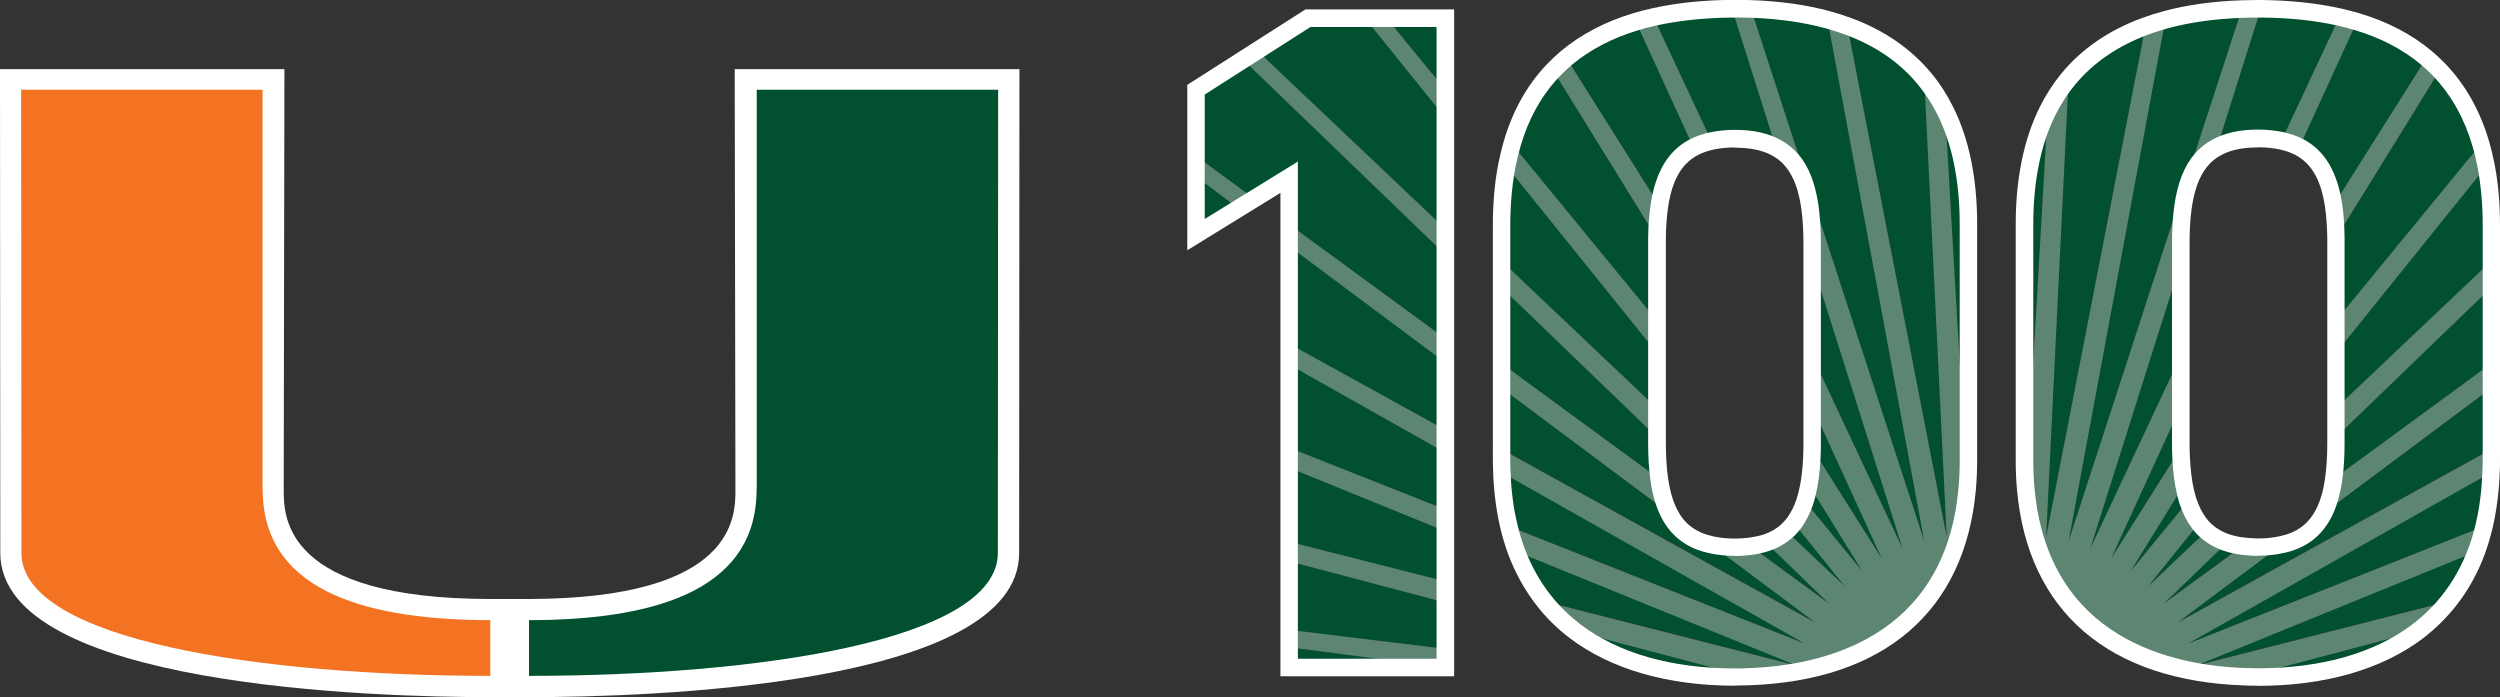 <?xml version="1.0" encoding="UTF-8"?>
<svg id="Layer_1" xmlns="http://www.w3.org/2000/svg" version="1.1" viewBox="0 0 175 48.8">
  <rect x="0" y="0" width="175" height="48.8" fill="#333333" stroke="none"/>
  <!-- Generator: Adobe Illustrator 29.2.1, SVG Export Plug-In . SVG Version: 2.1.0 Build 116)  -->
  <defs>
    <style>
      .st0 {
        fill: #5c8671;
      }

      .st1 {
        fill: #fff;
      }

      .st2 {
        fill: #015130;
      }

      .st3 {
        fill: #f37322;
      }
    </style>
  </defs>
  <polygon class="st2" points="90.24 46.73 101.16 46.73 90.24 45.31 90.24 46.73"/>
  <polygon class="st2" points="101.18 1.27 97.06 1.27 101.18 6.29 101.18 1.27"/>
  <polygon class="st2" points="83.72 16.42 86.7 14.59 83.72 12.36 83.72 16.42"/>
  <polygon class="st2" points="101.18 31.69 90.24 25.52 90.24 31.34 101.18 35.67 101.18 31.69"/>
  <polygon class="st2" points="101.18 8.26 95.55 1.27 91.56 1.27 88 3.55 101.18 16.03 101.18 8.26"/>
  <polygon class="st2" points="101.18 25.39 90.24 17.23 90.24 24.06 101.18 30.1 101.18 25.39"/>
  <polygon class="st2" points="90.24 12.4 90.24 15.7 101.18 23.71 101.18 17.83 87.02 4.17 83.72 6.28 83.72 10.92 87.8 13.91 90.24 12.4"/>
  <polygon class="st2" points="101.18 37.19 90.24 32.74 90.24 37.92 101.18 40.7 101.18 37.19"/>
  <polygon class="st2" points="101.18 42.18 90.24 39.29 90.24 44.09 101.18 45.42 101.18 42.18"/>
  <polygon class="st0" points="101.18 23.71 90.24 15.7 90.24 17.23 101.18 25.39 101.18 23.71"/>
  <polygon class="st0" points="101.18 30.1 90.24 24.06 90.24 25.52 101.18 31.69 101.18 30.1"/>
  <polygon class="st0" points="101.18 16.03 88 3.54 87.01 4.17 101.18 17.83 101.18 16.03"/>
  <polygon class="st0" points="101.18 35.67 90.24 31.34 90.24 32.74 101.18 37.19 101.18 35.67"/>
  <polygon class="st0" points="101.18 6.29 97.06 1.27 95.55 1.27 101.18 8.26 101.18 6.29"/>
  <polygon class="st0" points="101.18 45.42 90.24 44.09 90.24 45.31 101.16 46.73 101.18 46.73 101.18 45.42"/>
  <polygon class="st0" points="83.72 10.92 83.72 12.36 86.7 14.59 87.8 13.91 83.72 10.92"/>
  <polygon class="st0" points="101.18 40.7 90.24 37.92 90.24 39.29 101.18 42.18 101.18 40.7"/>
  <path class="st1" d="M90.85,46.11h9.71V1.89h-8.83l-7.4,4.73v8.71l6.52-4.02v34.8ZM101.79,47.34h-12.16V13.5l-6.52,4.02V5.94l8.27-5.28h10.41v46.68Z"/>
  <g>
    <path class="st2" d="M116.83,35.91l-11.72-8.75v4.25l22,12.16-7.3-5.45c-1.42-.3-2.38-1.04-2.98-2.22"/>
    <path class="st2" d="M115.98,30.98v-.38l-10.87-10.48v5.32l11.03,8.08c-.11-.76-.16-1.6-.16-2.54"/>
    <path class="st2" d="M127.94,1.39c-1.67-.45-3.48-.69-5.37-.76l12.13,37.24L127.94,1.39Z"/>
    <path class="st2" d="M105.11,18.27l10.87,10.3v-3.87l-10.51-13.05c-.23,1.24-.36,2.61-.36,4.11v2.51Z"/>
    <path class="st2" d="M128.05,42.24l-4.42-4.27c-.33.11-.69.19-1.07.24l5.5,4.03Z"/>
    <path class="st2" d="M125.05,37.17l4.09,3.87-3.57-4.44c-.16.21-.33.39-.51.56"/>
  </g>
  <polygon class="st2" points="133.18 38.39 126.85 18.37 126.85 24.89 133.18 38.39"/>
  <g>
    <path class="st2" d="M130.37,39.98l-3.75-6.07c-.07.41-.17.8-.28,1.15l4.03,4.92Z"/>
    <path class="st2" d="M137.78,32.23V15.7c0-3.25-.58-5.86-1.62-7.93l1.53,26.48c.06-.64.09-1.31.09-2.01"/>
    <path class="st2" d="M126.84,31.34l4.88,7.75-4.88-10.65v2.53c0,.13,0,.24,0,.36"/>
    <path class="st2" d="M115.98,17.02c0-.11,0-.21,0-.32l-7.27-11.76c-1.27,1.33-2.26,3.03-2.87,5.15l10.14,12.36v-5.42Z"/>
    <path class="st2" d="M121.45,9.7c1.17,0,2.1.21,2.85.6l-3.07-9.69c-1.92.01-3.77.19-5.49.58l4.07,8.67c.49-.1,1.03-.16,1.64-.16"/>
    <path class="st2" d="M121.45,47.38c.31,0,.62,0,.93-.02l-12.15-3.21c2.96,2.26,6.93,3.23,11.22,3.23"/>
    <path class="st2" d="M134.71,5.52c-1.42-1.72-3.26-2.91-5.38-3.69l6.95,35.73-1.57-32.04Z"/>
    <path class="st2" d="M125.75,46.56l-19.61-7.98c.49,1.33,1.15,2.49,1.95,3.49l17.66,4.49Z"/>
    <path class="st2" d="M126.34,45.03l-21.21-11.98c.05,1.36.21,2.62.49,3.77l20.73,8.22Z"/>
    <path class="st2" d="M118.54,10.31l-4.03-8.8c-1.83.55-3.47,1.37-4.87,2.54l6.51,10.33c.3-2,1.03-3.35,2.39-4.07"/>
  </g>
  <polygon class="st0" points="115.98 28.57 105.11 18.27 105.11 20.12 115.98 30.6 115.98 28.57"/>
  <g>
    <path class="st0" d="M115.98,24.7v-2.26l-10.14-12.36c-.15.5-.27,1.02-.37,1.57l10.51,13.05Z"/>
    <path class="st0" d="M119.8,9.87l-4.06-8.67c-.42.09-.83.2-1.23.32l4.03,8.8c.37-.2.79-.35,1.26-.45"/>
    <path class="st0" d="M126.85,17.02v1.36l6.33,20.02-6.33-13.5v3.56l4.88,10.65-4.89-7.75c-.01.95-.08,1.81-.22,2.57l3.75,6.07-4.03-4.92c-.19.6-.45,1.11-.77,1.54l3.57,4.43-4.09-3.87c-.4.35-.87.62-1.43.81l4.42,4.27-5.5-4.03c-.35.05-.71.08-1.1.08-.61,0-1.15-.06-1.64-.16l7.3,5.45-22-12.16v.82c0,.28,0,.54.02.81l21.21,11.98-20.73-8.22c.15.62.33,1.21.53,1.77l19.61,7.98-17.66-4.49c.63.79,1.35,1.49,2.14,2.09l12.15,3.21c7.87-.26,14.48-3.93,15.32-13.12l-1.53-26.48c-.42-.84-.91-1.58-1.46-2.25l1.57,32.04-6.95-35.73c-.45-.17-.92-.31-1.39-.44l6.77,36.48L122.57.63c-.37-.01-.74-.02-1.12-.02-.07,0-.14,0-.21,0l3.06,9.69c1.87,1,2.55,3.23,2.55,6.71"/>
    <path class="st0" d="M116.15,14.38l-6.51-10.33c-.32.27-.63.56-.93.87l7.27,11.76c.01-.85.06-1.62.17-2.31"/>
    <path class="st0" d="M116.14,33.52l-11.03-8.08v1.72l11.72,8.75c-.33-.66-.56-1.45-.69-2.39"/>
    <path class="st1" d="M121.45,10.32c-.54,0-1.04.05-1.51.15-.41.09-.78.22-1.1.39-1.13.6-1.79,1.75-2.07,3.62-.1.65-.15,1.38-.16,2.23v.14c0,.06,0,.12,0,.18v13.97c0,.93.05,1.74.15,2.45.13.89.33,1.61.63,2.2.52,1.04,1.34,1.64,2.56,1.9.76.16,1.59.2,2.53.08.35-.05.68-.12.96-.21.48-.16.88-.39,1.22-.69.16-.14.3-.3.43-.47.28-.37.5-.82.68-1.36.1-.33.19-.68.26-1.07.13-.71.19-1.52.21-2.47v-.14c0-.07,0-.14,0-.21v-13.97c0-3.45-.68-5.35-2.22-6.17-.67-.36-1.51-.53-2.56-.53M121.45,38.91c-.63,0-1.21-.06-1.77-.18-1.59-.34-2.7-1.17-3.4-2.54-.36-.71-.61-1.55-.75-2.58-.11-.77-.16-1.63-.16-2.63v-13.97c0-.07,0-.14,0-.21v-.12c.01-.91.07-1.69.18-2.39.34-2.26,1.23-3.74,2.71-4.52.42-.22.9-.39,1.42-.5.56-.12,1.14-.18,1.77-.18,1.26,0,2.28.22,3.14.68,1.99,1.06,2.87,3.29,2.87,7.25v13.97c0,.08,0,.16,0,.24v.13c-.02,1.02-.09,1.89-.23,2.67-.08.44-.18.86-.3,1.24-.22.66-.51,1.24-.87,1.72-.18.24-.38.46-.6.65-.46.41-1.01.72-1.64.93-.36.12-.76.21-1.19.27-.41.05-.8.08-1.18.08M121.45,1.23h-.21c-1.96.02-3.76.21-5.36.57-.42.09-.82.2-1.19.31-1.82.55-3.38,1.36-4.65,2.42-.31.26-.6.54-.88.83-1.25,1.31-2.17,2.96-2.73,4.9-.14.48-.26.99-.36,1.51-.23,1.23-.35,2.57-.35,4v16.47c0,.27,0,.53.02.79.04,1.3.2,2.53.47,3.65.14.59.31,1.16.51,1.7.46,1.23,1.08,2.34,1.86,3.32.58.74,1.27,1.4,2.03,1.99,2.66,2.03,6.4,3.1,10.84,3.1.31,0,.61,0,.91-.02,5.09-.17,13.77-2.03,14.73-12.56.06-.63.09-1.29.09-1.96V15.7c0-3.01-.52-5.59-1.55-7.66-.38-.77-.85-1.48-1.38-2.13-1.28-1.55-3-2.73-5.12-3.5-.43-.16-.88-.3-1.34-.43-1.55-.42-3.31-.67-5.23-.74-.36-.01-.73-.02-1.1-.02M121.45,48c-4.71,0-8.72-1.16-11.59-3.35-.84-.64-1.6-1.38-2.24-2.2-.86-1.08-1.54-2.31-2.05-3.66-.21-.58-.4-1.2-.55-1.84-.28-1.2-.45-2.51-.5-3.89,0-.27-.02-.55-.02-.83V15.76c0-1.5.12-2.93.37-4.23.11-.56.24-1.11.39-1.63.62-2.13,1.63-3.94,3.02-5.4.31-.32.64-.63.98-.92,1.4-1.17,3.11-2.07,5.08-2.66.4-.12.82-.23,1.27-.33,1.68-.38,3.58-.58,5.63-.6h.22c.38,0,.76,0,1.14.02,2.01.07,3.87.33,5.51.78.5.14.98.29,1.44.46,2.33.85,4.22,2.16,5.64,3.87.6.72,1.11,1.52,1.53,2.37,1.12,2.24,1.68,5,1.68,8.2v16.53c0,.7-.03,1.4-.09,2.07-.77,8.5-6.42,13.36-15.91,13.68-.32.01-.63.02-.95.02"/>
    <path class="st2" d="M162.67,35.91l11.72-8.75v4.25l-22,12.16,7.3-5.45c1.42-.3,2.38-1.04,2.98-2.22"/>
    <path class="st2" d="M163.52,30.98v-.38l10.87-10.48v5.32l-11.03,8.08c.11-.76.16-1.6.16-2.54"/>
    <path class="st2" d="M151.56,1.39c1.67-.45,3.48-.69,5.37-.76l-12.14,37.24,6.77-36.48Z"/>
    <path class="st2" d="M174.39,18.27l-10.87,10.3v-3.87l10.51-13.05c.23,1.24.36,2.61.36,4.11v2.51Z"/>
    <path class="st2" d="M151.45,42.24l4.42-4.27c.33.11.69.19,1.07.24l-5.5,4.03Z"/>
    <path class="st2" d="M154.44,37.17l-4.09,3.87,3.57-4.44c.16.21.33.39.51.56"/>
  </g>
  <polygon class="st2" points="146.32 38.39 152.65 18.37 152.65 24.89 146.32 38.39"/>
  <g>
    <path class="st2" d="M149.12,39.98l3.75-6.07c.07.41.17.8.28,1.15l-4.03,4.92Z"/>
    <path class="st2" d="M141.71,32.23V15.7c0-3.25.58-5.86,1.62-7.93l-1.53,26.48c-.06-.64-.09-1.31-.09-2.01"/>
    <path class="st2" d="M152.66,31.34l-4.88,7.75,4.88-10.65v2.53c0,.13,0,.24,0,.36"/>
    <path class="st2" d="M163.52,17.02c0-.11,0-.21,0-.32l7.27-11.76c1.27,1.33,2.26,3.03,2.87,5.15l-10.14,12.36v-5.42Z"/>
    <path class="st2" d="M158.05,9.7c-1.17,0-2.1.21-2.85.6l3.07-9.69c1.92.01,3.77.19,5.49.58l-4.07,8.67c-.49-.1-1.03-.16-1.64-.16"/>
    <path class="st2" d="M158.05,47.38c-.31,0-.62,0-.93-.02l12.15-3.21c-2.96,2.26-6.93,3.23-11.22,3.23"/>
    <path class="st2" d="M144.79,5.52c1.42-1.72,3.26-2.91,5.38-3.69l-6.95,35.73,1.57-32.04Z"/>
    <path class="st2" d="M153.74,46.56l19.61-7.98c-.49,1.33-1.15,2.49-1.95,3.49l-17.66,4.49Z"/>
    <path class="st2" d="M153.16,45.03l21.21-11.98c-.05,1.36-.21,2.62-.48,3.77l-20.73,8.22Z"/>
    <path class="st2" d="M160.95,10.31l4.03-8.8c1.83.55,3.47,1.37,4.87,2.54l-6.51,10.33c-.3-2-1.03-3.35-2.39-4.07"/>
  </g>
  <polygon class="st0" points="163.52 28.57 163.52 30.6 174.39 20.12 174.39 18.27 163.52 28.57"/>
  <g>
    <path class="st0" d="M163.52,24.7v-2.26l10.14-12.36c.15.5.27,1.02.37,1.57l-10.51,13.05Z"/>
    <path class="st0" d="M159.69,9.87l4.06-8.67c.42.09.83.2,1.23.32l-4.03,8.8c-.37-.2-.79-.35-1.26-.45"/>
    <path class="st0" d="M152.65,17.02v1.36l-6.33,20.02,6.33-13.5v3.56l-4.88,10.65,4.89-7.75c.01.95.08,1.81.22,2.57l-3.75,6.07,4.03-4.92c.19.6.45,1.11.77,1.54l-3.57,4.43,4.09-3.87c.4.35.87.62,1.43.81l-4.42,4.27,5.5-4.03c.35.05.71.08,1.1.08.61,0,1.15-.06,1.64-.16l-7.3,5.45,22-12.16v.82c0,.28,0,.54-.02.81l-21.21,11.98,20.73-8.22c-.15.62-.33,1.21-.53,1.77l-19.61,7.98,17.66-4.49c-.63.79-1.35,1.49-2.14,2.09l-12.15,3.21c-7.87-.26-14.48-3.93-15.32-13.12l1.53-26.48c.42-.84.91-1.58,1.46-2.25l-1.57,32.04,6.95-35.73c.45-.17.92-.31,1.39-.44l-6.77,36.48L156.93.63c.37-.01.74-.02,1.12-.02.07,0,.14,0,.21,0l-3.06,9.69c-1.87,1-2.55,3.23-2.55,6.71"/>
    <path class="st0" d="M163.34,14.38l6.51-10.33c.32.27.63.56.93.87l-7.27,11.76c-.01-.85-.06-1.62-.17-2.31"/>
    <path class="st0" d="M163.36,33.52l11.03-8.08v1.72l-11.72,8.75c.33-.66.56-1.45.69-2.39"/>
    <path class="st1" d="M158.05,10.32c-1.05,0-1.89.17-2.56.53-1.54.82-2.22,2.72-2.22,6.17v13.97c0,.07,0,.14,0,.21v.15c.02.95.09,1.76.21,2.47.07.39.16.75.26,1.07.18.54.4.98.68,1.36.13.18.28.34.43.47.34.3.74.53,1.22.69.28.09.61.17.96.21.95.12,1.77.08,2.54-.08,1.22-.26,2.03-.86,2.56-1.9.3-.59.51-1.31.63-2.2.1-.72.15-1.52.15-2.45v-13.97c0-.06,0-.12,0-.18v-.14c-.01-.85-.07-1.58-.16-2.23-.28-1.87-.94-3.02-2.07-3.62-.32-.17-.69-.3-1.1-.39-.47-.1-.97-.15-1.51-.15M158.05,38.91c-.39,0-.77-.03-1.18-.08-.43-.06-.83-.15-1.19-.27-.63-.21-1.19-.53-1.64-.93-.22-.19-.42-.41-.6-.65-.36-.48-.65-1.05-.87-1.72-.12-.38-.22-.79-.3-1.24-.14-.78-.21-1.65-.23-2.67v-.14c0-.08,0-.16,0-.24v-13.97c0-3.96.89-6.19,2.87-7.25.86-.45,1.88-.68,3.14-.68.63,0,1.21.06,1.77.18.52.11,1,.28,1.42.5,1.48.78,2.37,2.26,2.71,4.52.11.71.16,1.49.17,2.4v.12c0,.07,0,.14,0,.21v13.97c0,.99-.05,1.85-.16,2.63-.15,1.02-.39,1.87-.75,2.58-.7,1.37-1.81,2.21-3.4,2.54-.56.12-1.14.18-1.77.18M158.05,1.23c-.37,0-.73,0-1.1.02-1.92.07-3.68.31-5.23.74-.46.13-.92.27-1.34.43-2.12.78-3.84,1.96-5.12,3.5-.54.65-1,1.37-1.38,2.13-1.03,2.07-1.55,4.65-1.55,7.66v16.53c0,.67.03,1.33.09,1.96.96,10.53,9.64,12.39,14.73,12.56.3,0,.61.02.91.02,4.44,0,8.19-1.07,10.84-3.1.76-.58,1.44-1.25,2.03-1.99.78-.98,1.4-2.09,1.86-3.32.2-.53.37-1.1.51-1.7.27-1.12.42-2.34.47-3.65,0-.26.02-.52.02-.79V15.76c0-1.43-.12-2.77-.35-4-.1-.53-.22-1.04-.36-1.51-.56-1.94-1.48-3.58-2.73-4.9-.28-.29-.57-.57-.88-.83-1.27-1.06-2.83-1.88-4.65-2.42-.37-.11-.77-.21-1.19-.31-1.6-.36-3.4-.55-5.36-.56h-.21ZM158.05,48c-.32,0-.64,0-.95-.02-9.49-.32-15.14-5.18-15.91-13.68-.06-.67-.09-1.36-.09-2.07V15.7c0-3.2.57-5.96,1.68-8.2.42-.85.94-1.65,1.53-2.37,1.42-1.72,3.32-3.02,5.64-3.87.46-.17.94-.32,1.44-.46,1.64-.45,3.49-.71,5.51-.78.38-.01.76-.02,1.14-.02h.22c2.05.02,3.94.22,5.63.6.45.1.87.21,1.27.33,1.98.59,3.69,1.49,5.08,2.66.34.29.67.6.98.92,1.38,1.46,2.4,3.27,3.02,5.4.15.52.28,1.06.39,1.63.25,1.3.37,2.73.37,4.23v16.47c0,.28,0,.56-.02.83-.05,1.38-.22,2.69-.5,3.89-.15.64-.34,1.26-.55,1.84-.5,1.35-1.19,2.58-2.05,3.66-.65.81-1.4,1.55-2.24,2.2-2.87,2.19-6.88,3.35-11.59,3.35"/>
    <path class="st1" d="M51.43,4.84l.05,29.44c0,1.89,0,7.62-14.45,7.65h-1.36s-1.36,0-1.36,0c-14.45-.02-14.45-5.76-14.45-7.65l.05-29.44H0l.02,33.86c0,9.37,26.26,10.1,34.31,10.1h2.7c8.05,0,34.31-.73,34.31-10.1l.02-33.86h-19.92Z"/>
    <path class="st2" d="M52.97,34.28V6.28h16.9s-.02,31.3-.02,32.42c0,6.15-16.87,8.61-32.82,8.61,0-.77,0-2.68,0-3.9,7.98-.01,15.93-1.7,15.93-9.13"/>
    <path class="st3" d="M18.38,34.28V6.28H1.48s.02,31.3.02,32.42c0,6.15,16.87,8.61,32.82,8.61,0-.77,0-2.68,0-3.9-7.98-.01-15.93-1.7-15.93-9.13"/>
  </g>
</svg>